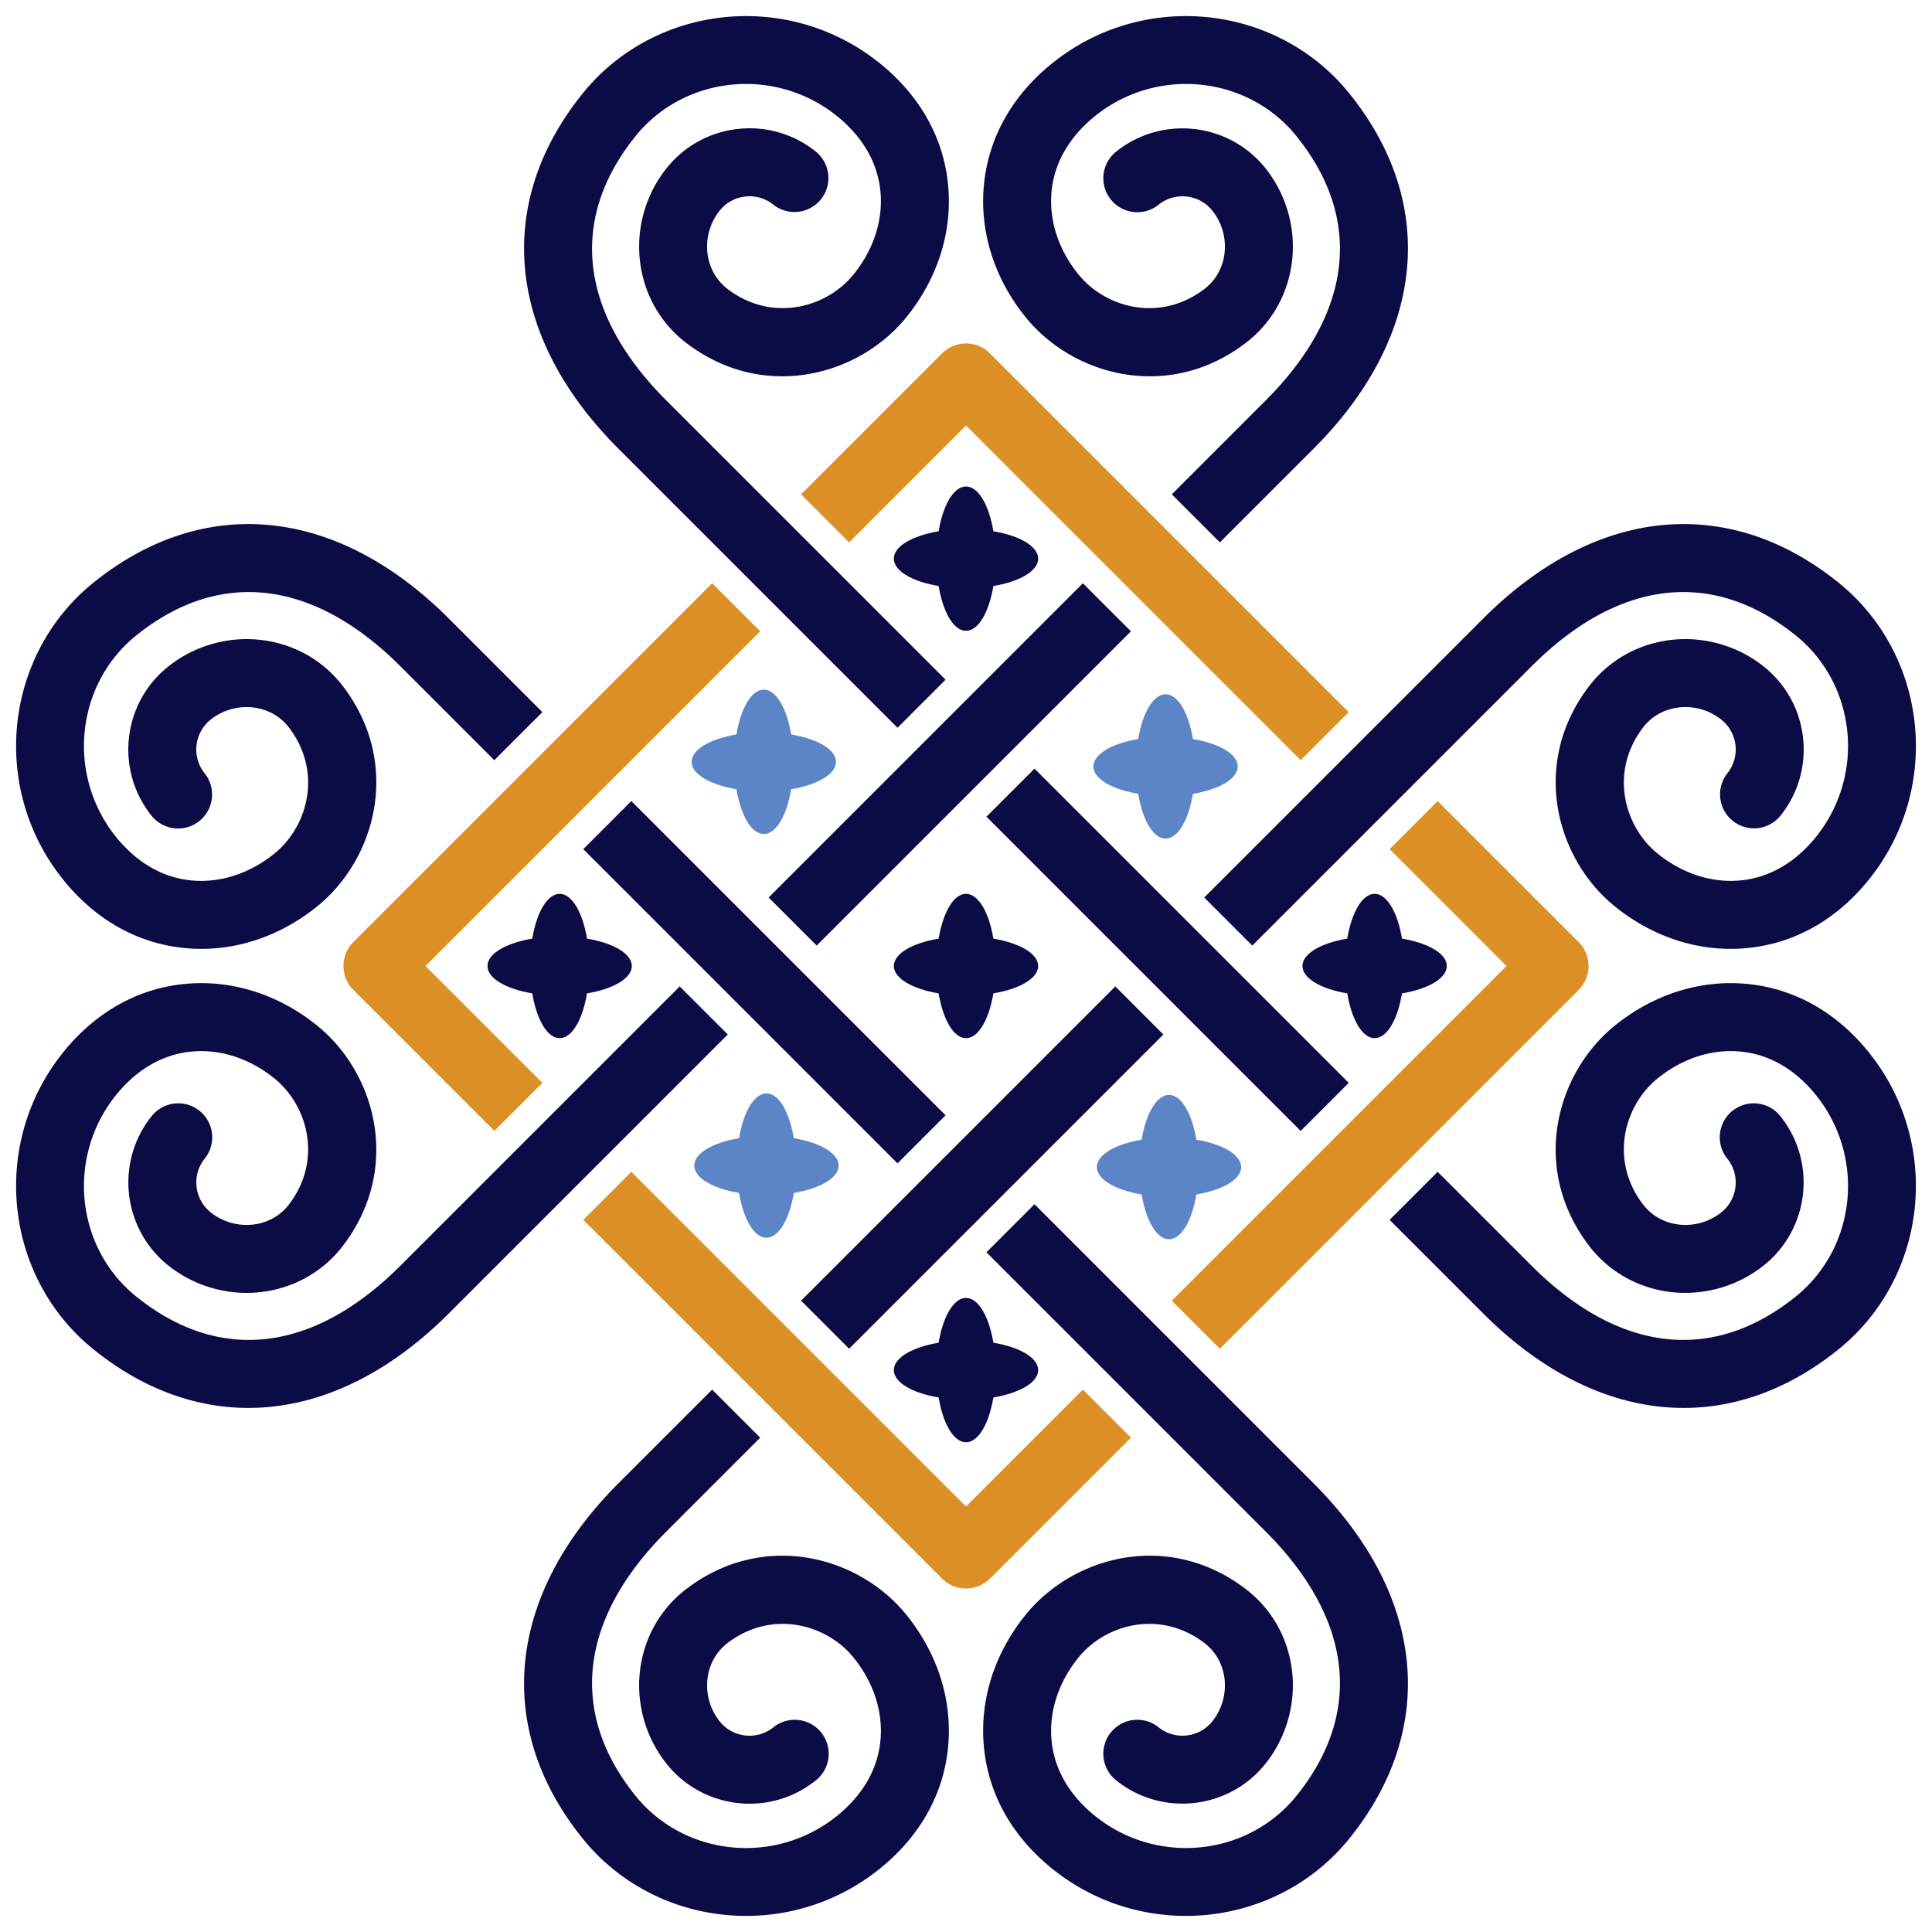 <?xml version="1.0" encoding="UTF-8"?>
<svg data-bbox="3 3 354.002 354.001" viewBox="0 0 360 360" xmlns="http://www.w3.org/2000/svg" data-type="color">
    <g>
        <path d="M222.93 222.57c-.824 4.897-2.798 8.346-5.102 8.346s-4.278-3.45-5.102-8.346c-4.897-.824-8.346-2.797-8.346-5.102s3.45-4.278 8.346-5.102c.824-4.897 2.797-8.346 5.102-8.346s4.278 3.45 5.102 8.346c4.897.824 8.346 2.798 8.346 5.102s-3.45 4.278-8.346 5.102" fill="#5b85c6" data-color="1"/>
        <path d="M193.448 255.296c0-2.305-3.45-4.278-8.346-5.102-.824-4.896-2.797-8.346-5.102-8.346s-4.278 3.45-5.102 8.346c-4.897.824-8.346 2.798-8.346 5.102s3.45 4.278 8.346 5.102c.824 4.897 2.798 8.346 5.102 8.346s4.278-3.449 5.102-8.346c4.896-.824 8.346-2.797 8.346-5.102" fill="#0b0b45" data-color="2"/>
        <path d="M269.59 180c0-2.305-3.45-4.278-8.346-5.102-.824-4.896-2.797-8.346-5.102-8.346s-4.278 3.45-5.102 8.346c-4.897.824-8.346 2.798-8.346 5.102s3.45 4.278 8.346 5.102c.824 4.897 2.797 8.346 5.102 8.346s4.278-3.449 5.102-8.346c4.896-.824 8.346-2.797 8.346-5.102" fill="#0b0b45" data-color="2"/>
        <path d="M155.771 141.958c0-2.305-3.45-4.278-8.346-5.102-.824-4.897-2.797-8.346-5.102-8.346s-4.278 3.45-5.102 8.346c-4.897.824-8.346 2.797-8.346 5.102s3.45 4.278 8.346 5.102c.824 4.897 2.797 8.346 5.102 8.346s4.278-3.45 5.102-8.346c4.896-.824 8.346-2.798 8.346-5.102" fill="#5b85c6" data-color="1"/>
        <path d="M117.729 180c0-2.305-3.45-4.278-8.346-5.102-.824-4.896-2.798-8.346-5.102-8.346s-4.278 3.45-5.102 8.346c-4.897.824-8.346 2.798-8.346 5.102s3.45 4.278 8.346 5.102c.824 4.897 2.798 8.346 5.102 8.346s4.278-3.449 5.102-8.346c4.896-.824 8.346-2.797 8.346-5.102" fill="#0b0b45" data-color="2"/>
        <path d="M156.262 217.187c0-2.305-3.45-4.278-8.346-5.102-.824-4.897-2.798-8.346-5.102-8.346s-4.278 3.45-5.102 8.346c-4.896.824-8.346 2.797-8.346 5.102s3.45 4.278 8.346 5.102c.824 4.896 2.798 8.346 5.102 8.346s4.278-3.45 5.102-8.346c4.896-.824 8.346-2.797 8.346-5.102" fill="#5b85c6" data-color="1"/>
        <path d="M230.635 142.813c0-2.305-3.45-4.278-8.346-5.102-.824-4.897-2.797-8.346-5.102-8.346s-4.278 3.45-5.102 8.346c-4.897.824-8.346 2.797-8.346 5.102s3.45 4.278 8.346 5.102c.824 4.897 2.798 8.346 5.102 8.346s4.278-3.45 5.102-8.346c4.897-.824 8.346-2.798 8.346-5.102" fill="#5b85c6" data-color="1"/>
        <path d="M193.448 180c0-2.305-3.45-4.278-8.346-5.102-.824-4.896-2.797-8.346-5.102-8.346s-4.278 3.45-5.102 8.346c-4.897.824-8.346 2.798-8.346 5.102s3.45 4.278 8.346 5.102c.824 4.897 2.798 8.346 5.102 8.346s4.278-3.449 5.102-8.346c4.896-.824 8.346-2.797 8.346-5.102" fill="#0b0b45" data-color="2"/>
        <path d="M193.448 104.097c0-2.305-3.45-4.278-8.346-5.102-.824-4.897-2.797-8.346-5.102-8.346s-4.278 3.449-5.102 8.346c-4.897.824-8.346 2.798-8.346 5.102s3.45 4.278 8.346 5.102c.824 4.897 2.798 8.346 5.102 8.346s4.278-3.449 5.102-8.346c4.896-.824 8.346-2.798 8.346-5.102" fill="#0b0b45" data-color="2"/>
        <path d="m176.193 126.653-51.994-51.994c-16.229-16.229-18.293-33.717-5.813-49.242 9.047-11.254 25.782-13.053 37.303-4.003 4.843 3.803 7.723 8.61 8.329 13.902.623 5.441-1.127 11.041-4.928 15.769-5.067 6.301-15.246 9.063-23.508 2.77-2.09-1.592-3.422-3.948-3.75-6.635a10.75 10.75 0 0 1 2.282-7.987 7.07 7.07 0 0 1 4.775-2.615 7.1 7.1 0 0 1 5.225 1.527 6.332 6.332 0 0 0 7.935-9.869 19.64 19.64 0 0 0-14.529-4.248 19.65 19.65 0 0 0-13.277 7.27 23.48 23.48 0 0 0-4.982 17.457c.746 6.108 3.817 11.498 8.65 15.177 14.407 10.969 32.185 6.116 41.05-4.912 5.938-7.386 8.651-16.316 7.64-25.145-.999-8.729-5.526-16.484-13.09-22.422-16.95-13.31-41.621-10.608-54.995 6.029-16.577 20.62-14.062 45.342 6.728 66.131l51.995 51.995 8.955-8.955Z" fill="#0b0b45" data-color="2"/>
        <path d="M59.02 168.959c-7.386 5.938-16.312 8.655-25.144 7.641-8.729-.999-16.483-5.526-22.423-13.09-13.311-16.951-10.606-41.622 6.029-54.995 20.621-16.576 45.342-14.061 66.132 6.728l17.452 17.452-8.955 8.955-17.453-17.453c-16.229-16.227-33.716-18.29-49.241-5.813-11.255 9.048-13.051 25.783-4.003 37.304 3.803 4.843 8.61 7.723 13.903 8.328 5.436.627 11.04-1.127 15.768-4.928 6.302-5.066 9.062-15.244 2.772-23.507-1.592-2.091-3.949-3.423-6.636-3.751a10.75 10.75 0 0 0-7.986 2.282 7.06 7.06 0 0 0-2.615 4.775 7.07 7.07 0 0 0 1.528 5.225 6.333 6.333 0 0 1-9.872 7.935 19.65 19.65 0 0 1-4.246-14.53 19.65 19.65 0 0 1 7.27-13.277c4.88-3.923 11.241-5.741 17.455-4.982 6.108.745 11.499 3.817 15.178 8.649 10.968 14.406 6.116 32.185-4.912 41.051Z" fill="#0b0b45" data-color="2"/>
        <path fill="#0b0b45" d="m192.763 143.225 58.555 58.555-8.954 8.954-58.555-58.555z" data-color="2"/>
        <path d="M342.518 251.485c-9.036 7.265-18.86 10.862-28.797 10.862-12.736.001-25.655-5.911-37.334-17.59l-17.453-17.453 8.954-8.954 17.453 17.453c16.229 16.227 33.715 18.292 49.241 5.813 11.255-9.048 13.05-25.783 4.003-37.304-3.803-4.843-8.61-7.723-13.902-8.328-5.448-.631-11.041 1.127-15.769 4.927-6.302 5.067-9.063 15.246-2.771 23.508 1.592 2.091 3.949 3.423 6.636 3.751 2.835.348 5.75-.486 7.986-2.282a7.07 7.07 0 0 0 2.616-4.775 7.07 7.07 0 0 0-1.529-5.225 6.332 6.332 0 1 1 9.871-7.935c6.832 8.5 5.475 20.973-3.024 27.806a23.5 23.5 0 0 1-17.454 4.983c-6.108-.746-11.499-3.818-15.179-8.65-10.969-14.407-6.116-32.186 4.912-41.051 7.385-5.938 16.322-8.649 25.143-7.641 8.73.999 16.483 5.526 22.424 13.09 13.31 16.951 10.606 41.622-6.029 54.995Z" fill="#0b0b45" data-color="2"/>
        <path d="M348.547 163.51c-5.94 7.564-13.693 12.09-22.424 13.09-8.824 1.015-17.757-1.702-25.143-7.641-11.028-8.865-15.881-26.644-4.914-41.051 3.68-4.832 9.072-7.904 15.18-8.65 6.201-.758 12.572 1.058 17.454 4.984a19.64 19.64 0 0 1 7.271 13.275 19.66 19.66 0 0 1-4.247 14.53 6.333 6.333 0 0 1-9.871-7.935 7.07 7.07 0 0 0 1.529-5.225 7.06 7.06 0 0 0-2.614-4.774 10.72 10.72 0 0 0-7.987-2.283c-2.688.328-5.045 1.66-6.638 3.751-6.29 8.263-3.53 18.441 2.773 23.508 4.727 3.799 10.323 5.553 15.769 4.927 5.292-.606 10.099-3.485 13.902-8.328 9.047-11.522 7.251-28.256-4.003-37.304-15.525-12.483-33.013-10.413-49.241 5.813l-51.995 51.995-8.954-8.954 51.995-51.995c20.79-20.79 45.513-23.305 66.131-6.728 16.636 13.373 19.339 38.044 6.029 54.995Z" fill="#0b0b45" data-color="2"/>
        <path fill="#0b0b45" d="m117.637 149.266 58.556 58.556-8.955 8.955-58.556-58.556z" data-color="2"/>
        <path d="m92.111 210.734-26.257-26.257a6.33 6.33 0 0 1 0-8.954l66.841-66.842 8.955 8.955L79.287 180l21.779 21.779zm66.11-109.668-8.955-8.955 26.256-26.256a6.33 6.33 0 0 1 8.956 0l66.841 66.841-8.955 8.955L180 79.287zM180 296.001a6.33 6.33 0 0 1-4.478-1.855l-66.84-66.841 8.955-8.955L180 280.713l21.78-21.78 8.955 8.955-26.257 26.257A6.33 6.33 0 0 1 180 296ZM296.001 180c0 1.679-.667 3.29-1.855 4.477l-66.841 66.842-8.955-8.955L280.714 180l-21.78-21.78 8.955-8.955 26.257 26.257a6.33 6.33 0 0 1 1.855 4.477Z" fill="#dc8f25" data-color="3"/>
        <path d="M251.484 342.518C243.828 352.042 232.466 357 220.973 357c-8.582 0-17.237-2.763-24.483-8.453-7.564-5.94-12.09-13.693-13.09-22.424-1.011-8.829 1.702-17.759 7.641-25.143 8.865-11.027 26.643-15.882 41.049-4.911 4.832 3.677 7.904 9.067 8.65 15.175.758 6.212-1.058 12.575-4.983 17.458-6.832 8.5-19.308 9.856-27.805 3.021a6.33 6.33 0 0 1-.967-8.902 6.33 6.33 0 0 1 8.902-.967c3.056 2.455 7.541 1.968 10-1.087a10.74 10.74 0 0 0 2.28-7.988c-.328-2.686-1.66-5.042-3.75-6.634-8.26-6.291-18.44-3.533-23.508 2.77-3.8 4.728-5.551 10.328-4.928 15.767.606 5.293 3.486 10.101 8.33 13.904 11.521 9.049 28.254 7.25 37.303-4.003 12.481-15.525 10.417-33.012-5.812-49.242l-51.995-51.995 8.954-8.954 51.995 51.995c20.79 20.79 23.306 45.511 6.727 66.131Z" fill="#0b0b45" data-color="2"/>
        <path d="m244.757 83.613-17.453 17.453-8.954-8.954 17.453-17.453c16.229-16.23 18.293-33.717 5.812-49.242-9.048-11.256-25.782-13.052-37.303-4.003-4.843 3.803-7.724 8.61-8.33 13.902-.623 5.441 1.128 11.041 4.928 15.769 5.068 6.303 15.247 9.062 23.507 2.77 2.091-1.592 3.423-3.948 3.751-6.634a10.74 10.74 0 0 0-2.28-7.988c-2.457-3.056-6.946-3.542-10-1.087a6.33 6.33 0 0 1-8.902-.967 6.33 6.33 0 0 1 .967-8.902c8.496-6.832 20.973-5.478 27.805 3.021 3.925 4.883 5.741 11.246 4.983 17.458-.746 6.108-3.818 11.498-8.651 15.176-14.405 10.969-32.184 6.116-41.048-4.912-5.939-7.386-8.653-16.316-7.641-25.145.999-8.729 5.526-16.484 13.09-22.422 16.949-13.31 41.621-10.608 54.994 6.029 16.579 20.619 14.063 45.341-6.727 66.131Z" fill="#0b0b45" data-color="2"/>
        <path fill="#0b0b45" d="m207.823 183.807 8.954 8.954-58.556 58.555-8.954-8.954z" data-color="2"/>
        <path d="M168.96 300.98c5.938 7.386 8.651 16.315 7.64 25.143-.999 8.73-5.526 16.483-13.09 22.424-7.245 5.689-15.902 8.453-24.483 8.453-11.494 0-22.854-4.957-30.511-14.482-16.577-20.62-14.062-45.342 6.728-66.131l17.453-17.453 8.955 8.955-17.452 17.452c-16.229 16.229-18.293 33.717-5.813 49.242 9.047 11.254 25.781 13.052 37.303 4.003 4.843-3.803 7.723-8.61 8.329-13.902.623-5.441-1.127-11.041-4.928-15.769-5.066-6.304-15.247-9.06-23.507-2.771-2.091 1.593-3.423 3.949-3.751 6.636a10.75 10.75 0 0 0 2.282 7.987 7.07 7.07 0 0 0 4.775 2.615 7.08 7.08 0 0 0 5.225-1.527 6.33 6.33 0 0 1 8.903.967 6.33 6.33 0 0 1-.968 8.902 19.63 19.63 0 0 1-14.529 4.248 19.65 19.65 0 0 1-13.277-7.27 23.48 23.48 0 0 1-4.982-17.457c.746-6.108 3.817-11.498 8.65-15.178 14.405-10.966 32.184-6.117 41.05 4.912Z" fill="#0b0b45" data-color="2"/>
        <path fill="#0b0b45" d="m201.779 108.684 8.954 8.954-58.555 58.556-8.955-8.955z" data-color="2"/>
        <path d="m135.609 192.762-51.994 51.995c-11.678 11.677-24.6 17.589-37.335 17.59-9.937.001-19.759-3.597-28.797-10.862-16.635-13.373-19.34-38.044-6.029-54.995 5.94-7.564 13.694-12.09 22.423-13.09 8.83-1.014 17.757 1.702 25.144 7.64 11.028 8.866 15.881 26.646 4.912 41.052-3.68 4.832-9.07 7.904-15.178 8.649-6.21.765-12.574-1.058-17.456-4.983-8.498-6.832-9.854-19.305-3.023-27.805a6.332 6.332 0 0 1 9.872 7.935c-2.457 3.056-1.97 7.543 1.087 10a10.73 10.73 0 0 0 7.986 2.282c2.687-.328 5.045-1.66 6.636-3.751 6.291-8.263 3.531-18.441-2.772-23.508-4.728-3.801-10.333-5.554-15.768-4.927-5.293.606-10.1 3.485-13.904 8.328-9.047 11.522-7.251 28.256 4.004 37.304 15.524 12.48 33.012 10.416 49.241-5.813l51.995-51.995z" fill="#0b0b45" data-color="2"/>
    </g>
</svg>

